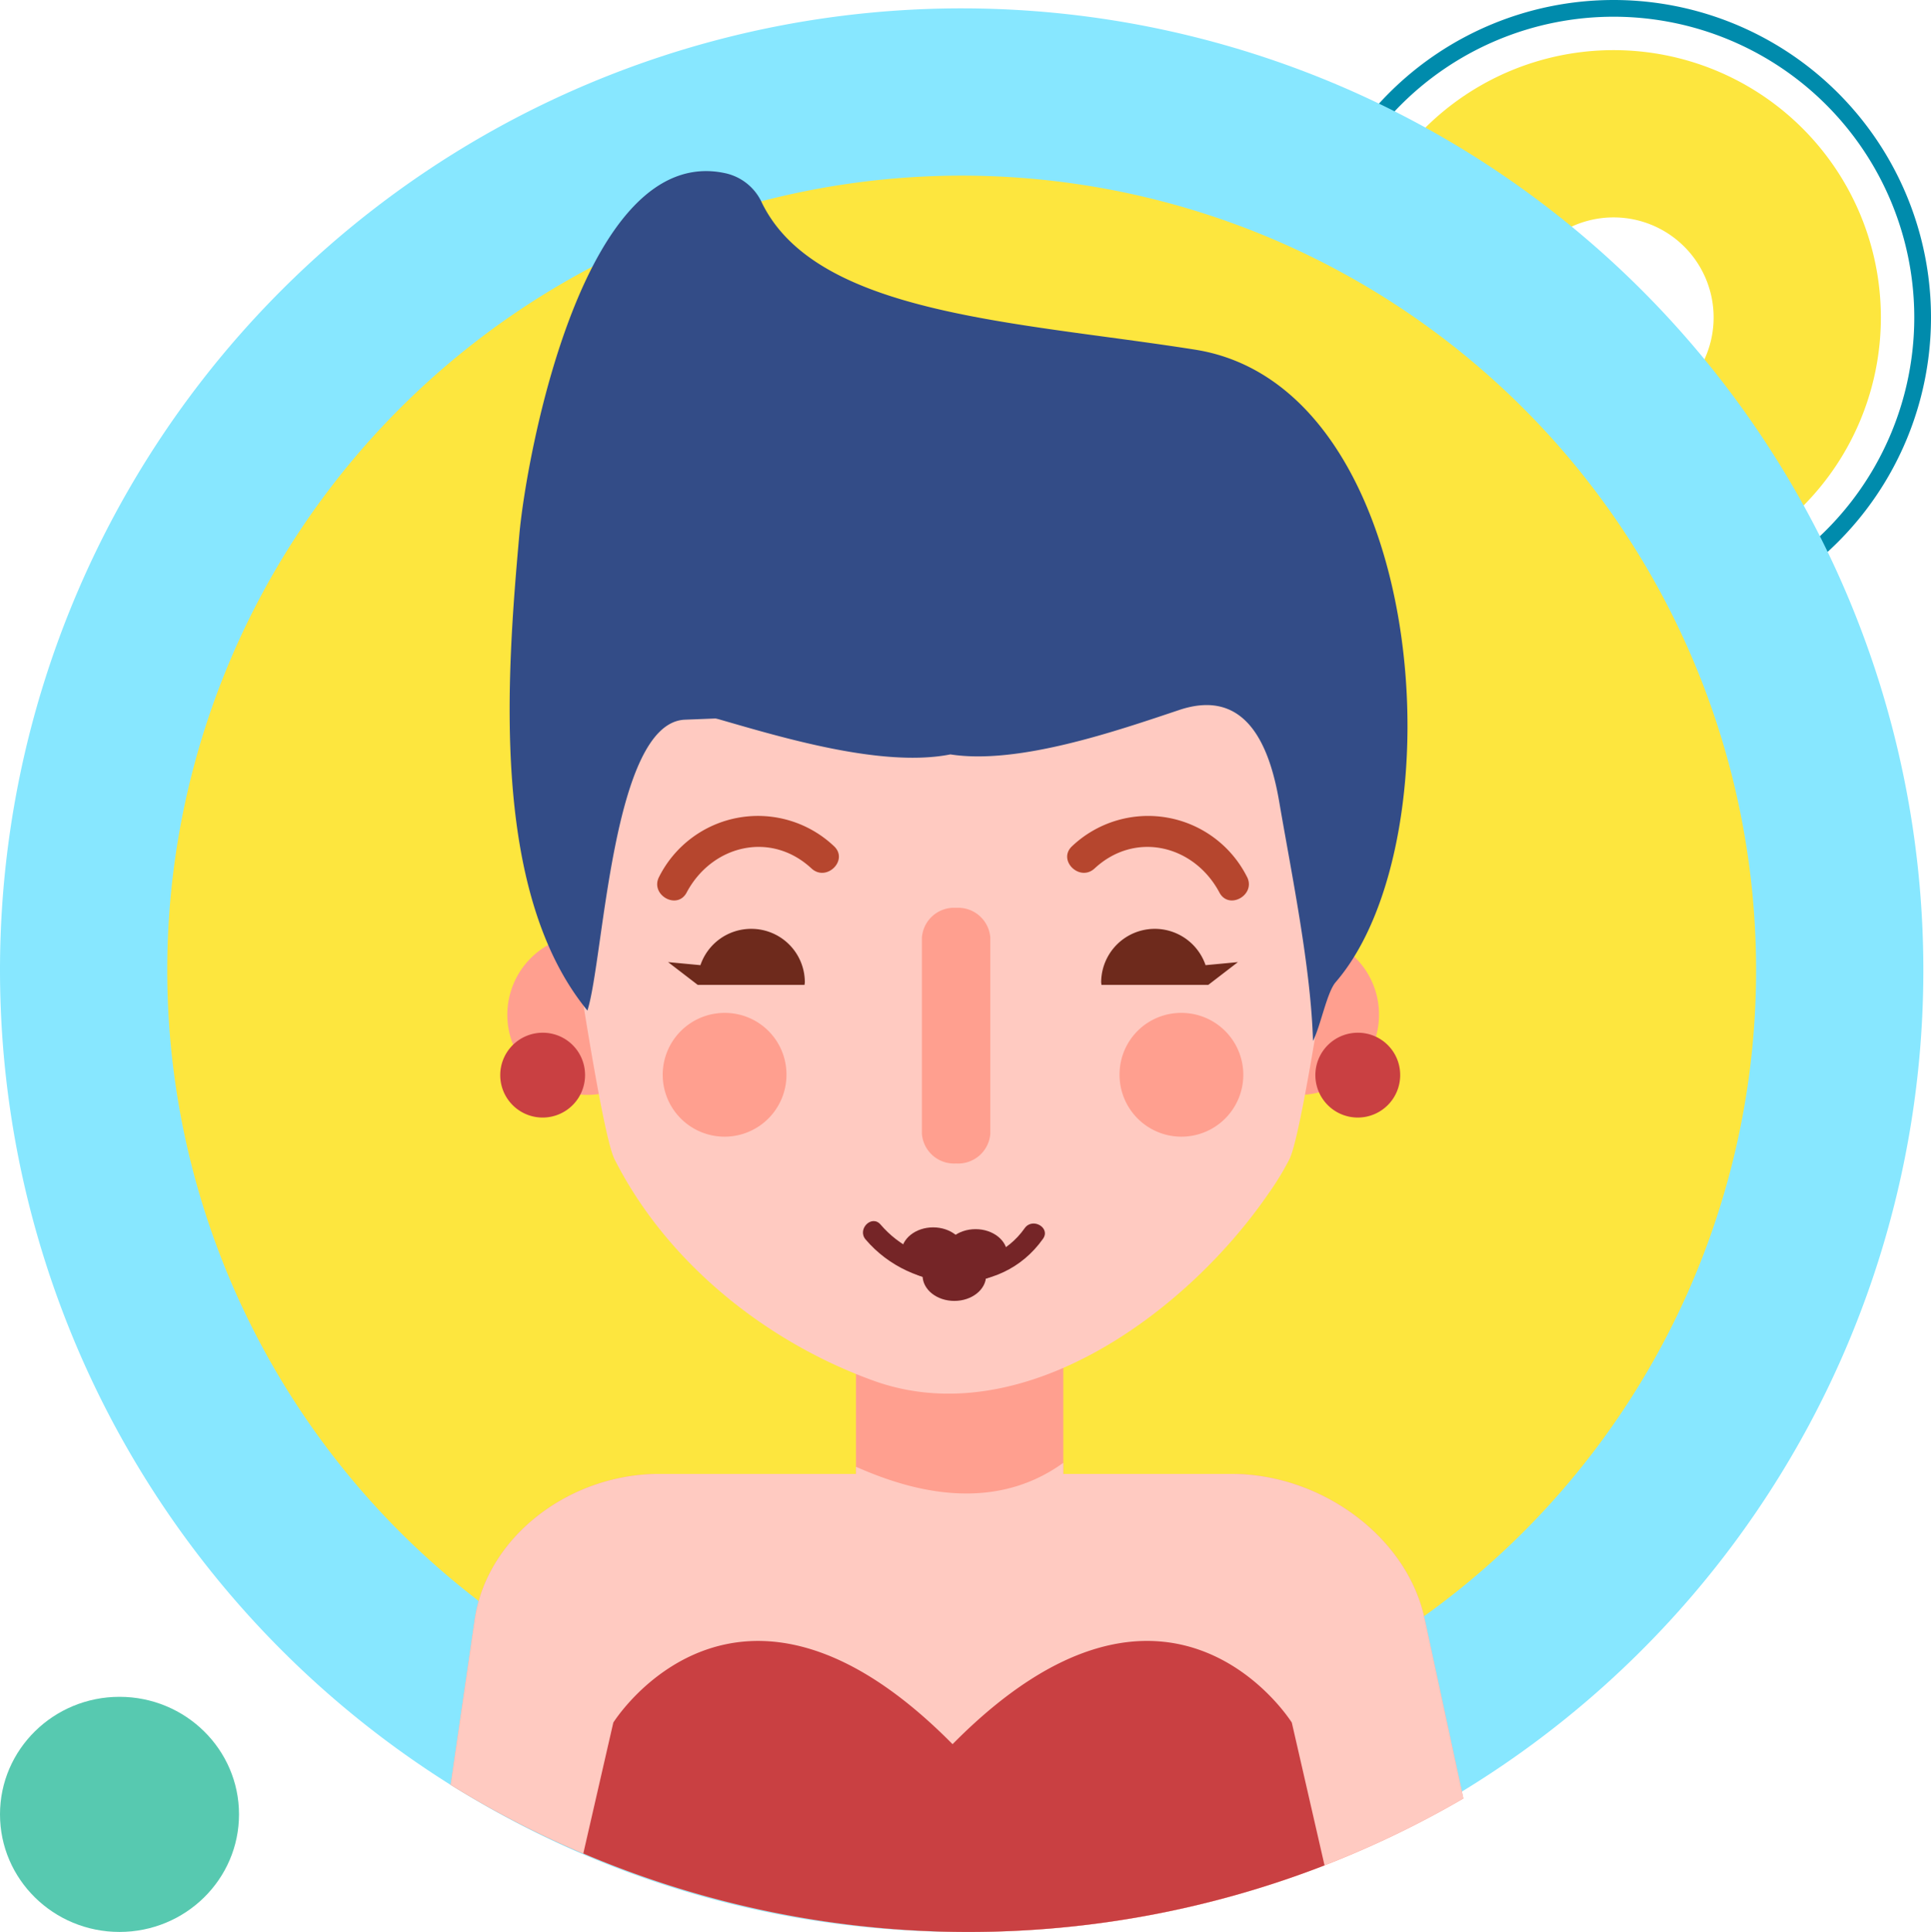 <svg xmlns="http://www.w3.org/2000/svg" xmlns:xlink="http://www.w3.org/1999/xlink" width="230.915" height="231" viewBox="0 0 230.915 231">
  <defs>
    <clipPath id="clip-path">
      <rect id="Rectangle_375" data-name="Rectangle 375" width="121.105" height="210.543" fill="none"/>
    </clipPath>
  </defs>
  <g id="Group_8052" data-name="Group 8052" transform="translate(0 1)">
    <g id="Group_8000" data-name="Group 8000" transform="translate(-0.086)">
      <g id="Group_3189" data-name="Group 3189" transform="translate(171.08 14.994)">
        <path id="Path_3563" data-name="Path 3563" d="M-664.073-332.036A21.964,21.964,0,0,0-686.036-354,21.964,21.964,0,0,0-708-332.036a21.964,21.964,0,0,0,21.964,21.964A21.964,21.964,0,0,0-664.073-332.036Z" transform="translate(708 354)" fill="none" stroke="#fde63e" stroke-width="20"/>
      </g>
      <g id="Group_3190" data-name="Group 3190" transform="translate(156.086)">
        <path id="Path_3564" data-name="Path 3564" d="M-847.44-415.772A36.957,36.957,0,0,0-884.4-452.73a36.958,36.958,0,0,0-36.958,36.958A36.958,36.958,0,0,0-884.4-378.815,36.957,36.957,0,0,0-847.44-415.772Z" transform="translate(921.355 452.73)" fill="none" stroke="#008bac" stroke-linecap="round" stroke-linejoin="round" stroke-width="2"/>
      </g>
    </g>
    <ellipse id="Ellipse_65" data-name="Ellipse 65" cx="14.291" cy="14.056" rx="14.291" ry="14.056" transform="translate(0 201.888)" fill="#57c9b0"/>
    <path id="Path_2184" data-name="Path 2184" d="M115,0A115,115,0,1,1,0,115,115,115,0,0,1,115,0Z" fill="#87e7ff"/>
    <path id="Path_3568" data-name="Path 3568" d="M0-834.621H86.111v-72.839H0Z" transform="translate(111.42 1022.496)" fill="none"/>
    <path id="Path_8347" data-name="Path 8347" d="M95,0A95,95,0,1,1,0,95,95,95,0,0,1,95,0Z" transform="translate(20 20)" fill="#fde63e"/>
    <g id="Group_8012" data-name="Group 8012" transform="translate(53.891 19.457)">
      <g id="Group_8011" data-name="Group 8011" clip-path="url(#clip-path)">
        <path id="Path_8303" data-name="Path 8303" d="M61.921,143.48a117.286,117.286,0,0,0,59.185-15.953L116.46,106c-2.114-9.784-12.367-17.283-23.032-17.283H73.26V67.507H48.47V88.719H24.939c-10.777,0-20.625,7.553-22.064,17.419L0,125.89a117.283,117.283,0,0,0,61.921,17.59" transform="translate(0 67.063)" fill="#ff9f8f"/>
        <path id="Path_8304" data-name="Path 8304" d="M116.462,96.095C114.346,86.311,104.1,78.812,93.43,78.812H73.26v-1.33c-9.118,6.58-19.634,2.739-24.79.472v.855H24.941c-10.779,0-20.625,7.553-22.064,17.417L0,115.981a117.775,117.775,0,0,0,121.107,1.637Z" transform="translate(0 76.972)" fill="#ffcac1"/>
        <path id="Path_8305" data-name="Path 8305" d="M22.525,55.294A9.579,9.579,0,1,1,12.946,45.8a9.536,9.536,0,0,1,9.578,9.493" transform="translate(3.408 45.5)" fill="#ff9f8f"/>
        <path id="Path_8306" data-name="Path 8306" d="M64.816,55.294a9.58,9.58,0,1,1-9.58-9.493,9.538,9.538,0,0,1,9.58,9.493" transform="translate(46.198 45.5)" fill="#ff9f8f"/>
        <path id="Path_8307" data-name="Path 8307" d="M54.572,14.375h-.239S14.79,11.52,5.431,51.8c0,0,6.476,47.788,8.669,52.112,6.315,12.483,18.268,21.908,30.995,26.491,17.567,6.323,37.247-7.936,47.142-22.29a33.53,33.53,0,0,0,2.569-4.2C96.994,99.592,103.47,51.8,103.47,51.8c-9.357-40.283-48.9-37.428-48.9-37.428" transform="translate(5.495 14.237)" fill="#ffcac1"/>
        <path id="Path_8308" data-name="Path 8308" d="M36.192,71.192A3.856,3.856,0,0,1,32.1,74.758a3.854,3.854,0,0,1-4.09-3.566V47.757a3.854,3.854,0,0,1,4.09-3.566,3.856,3.856,0,0,1,4.092,3.566Z" transform="translate(28.342 43.9)" fill="#ff9f8f"/>
        <path id="Path_8309" data-name="Path 8309" d="M15.8,47.846c3-5.655,10.041-7.418,14.928-2.884,1.791,1.659,4.482-1,2.69-2.663a13.235,13.235,0,0,0-20.9,3.648C11.37,48.094,14.653,50,15.8,47.846" transform="translate(12.419 38.419)" fill="#b6462e"/>
        <path id="Path_8310" data-name="Path 8310" d="M27.4,57.821A7.4,7.4,0,1,1,20,50.493a7.364,7.364,0,0,1,7.4,7.328" transform="translate(12.758 50.161)" fill="#ff9f8f"/>
        <path id="Path_8311" data-name="Path 8311" d="M22.854,45.452a6.4,6.4,0,0,0-6.062,4.342l-3.869-.365,3.543,2.721H29.242c.008-.114.034-.219.034-.335a6.392,6.392,0,0,0-6.422-6.363" transform="translate(13.077 45.153)" fill="#6e2a1c"/>
        <path id="Path_8312" data-name="Path 8312" d="M58.137,45.944a13.238,13.238,0,0,0-20.9-3.646c-1.793,1.663.9,4.322,2.69,2.663,4.887-4.533,11.924-2.771,14.928,2.884,1.145,2.151,4.426.247,3.285-1.9" transform="translate(37.078 38.42)" fill="#b6462e"/>
        <path id="Path_8313" data-name="Path 8313" d="M39.758,57.821a7.4,7.4,0,1,0,7.4-7.328,7.364,7.364,0,0,0-7.4,7.328" transform="translate(40.229 50.161)" fill="#ff9f8f"/>
        <path id="Path_8314" data-name="Path 8314" d="M51.15,49.794a6.414,6.414,0,0,0-12.484,2.023c0,.114.028.219.036.335H51.475l3.545-2.723Z" transform="translate(39.124 45.153)" fill="#6e2a1c"/>
        <path id="Path_8315" data-name="Path 8315" d="M43.848,63.829c-4.237,6-12.882,4.679-17.229-.429-1.056-1.24-2.841.548-1.795,1.778,5.5,6.467,16.1,7.162,21.213-.08.94-1.332-1.259-2.585-2.189-1.27" transform="translate(24.797 62.567)" fill="#752527"/>
        <path id="Path_8316" data-name="Path 8316" d="M34.394,66.394c0,1.678-1.7,3.036-3.8,3.036s-3.8-1.358-3.8-3.036,1.7-3.036,3.8-3.036,3.8,1.36,3.8,3.036" transform="translate(27.104 62.941)" fill="#752527"/>
        <path id="Path_8317" data-name="Path 8317" d="M36.914,66.5c0,1.676-1.7,3.036-3.8,3.036s-3.8-1.36-3.8-3.036,1.7-3.034,3.8-3.034,3.8,1.358,3.8,3.034" transform="translate(29.656 63.046)" fill="#752527"/>
        <path id="Path_8318" data-name="Path 8318" d="M35.653,67.758c0,1.678-1.7,3.036-3.8,3.036s-3.8-1.358-3.8-3.036,1.7-3.034,3.8-3.034,3.8,1.358,3.8,3.034" transform="translate(28.38 64.298)" fill="#752527"/>
        <path id="Path_8319" data-name="Path 8319" d="M102.283,96.982c-1.05,1.21-1.817,5.308-2.71,7.019-.251-8.785-2.561-19.94-4.036-28.574-1.111-6.5-3.845-13.707-11.96-10.992-7.383,2.466-19.219,6.582-27.365,5.31-8.088,1.611-20.094-2.011-27.572-4.166-.181-.058-.344-.088-.515-.128l-3.66.144c-8.733.367-9.689,28.637-11.659,34.779C1.188,86.2,3.143,60.474,4.666,43.448c.851-9.469,7.7-46.827,24.6-43.2a6.271,6.271,0,0,1,4.422,3.576C40.266,17.2,64.072,17.973,85.464,21.349c27.975,4.415,31.691,58.421,16.819,75.632" transform="translate(3.548 0)" fill="#334c87"/>
        <path id="Path_8320" data-name="Path 8320" d="M13.089,56.708a5.071,5.071,0,1,1-5.072-5.025,5.047,5.047,0,0,1,5.072,5.025" transform="translate(2.982 51.343)" fill="#c94042"/>
        <path id="Path_8321" data-name="Path 8321" d="M61.54,56.708a5.071,5.071,0,1,1-5.072-5.025,5.047,5.047,0,0,1,5.072,5.025" transform="translate(52.007 51.343)" fill="#c94042"/>
        <path id="Path_8322" data-name="Path 8322" d="M92.61,97.927s-14.713-23.6-40.569,2.582c-25.856-26.178-40.569-2.582-40.569-2.582l-3.587,15.65A117.8,117.8,0,0,0,96.523,115Z" transform="translate(7.978 87.585)" fill="#c94042"/>
      </g>
    </g>
  </g>
</svg>
